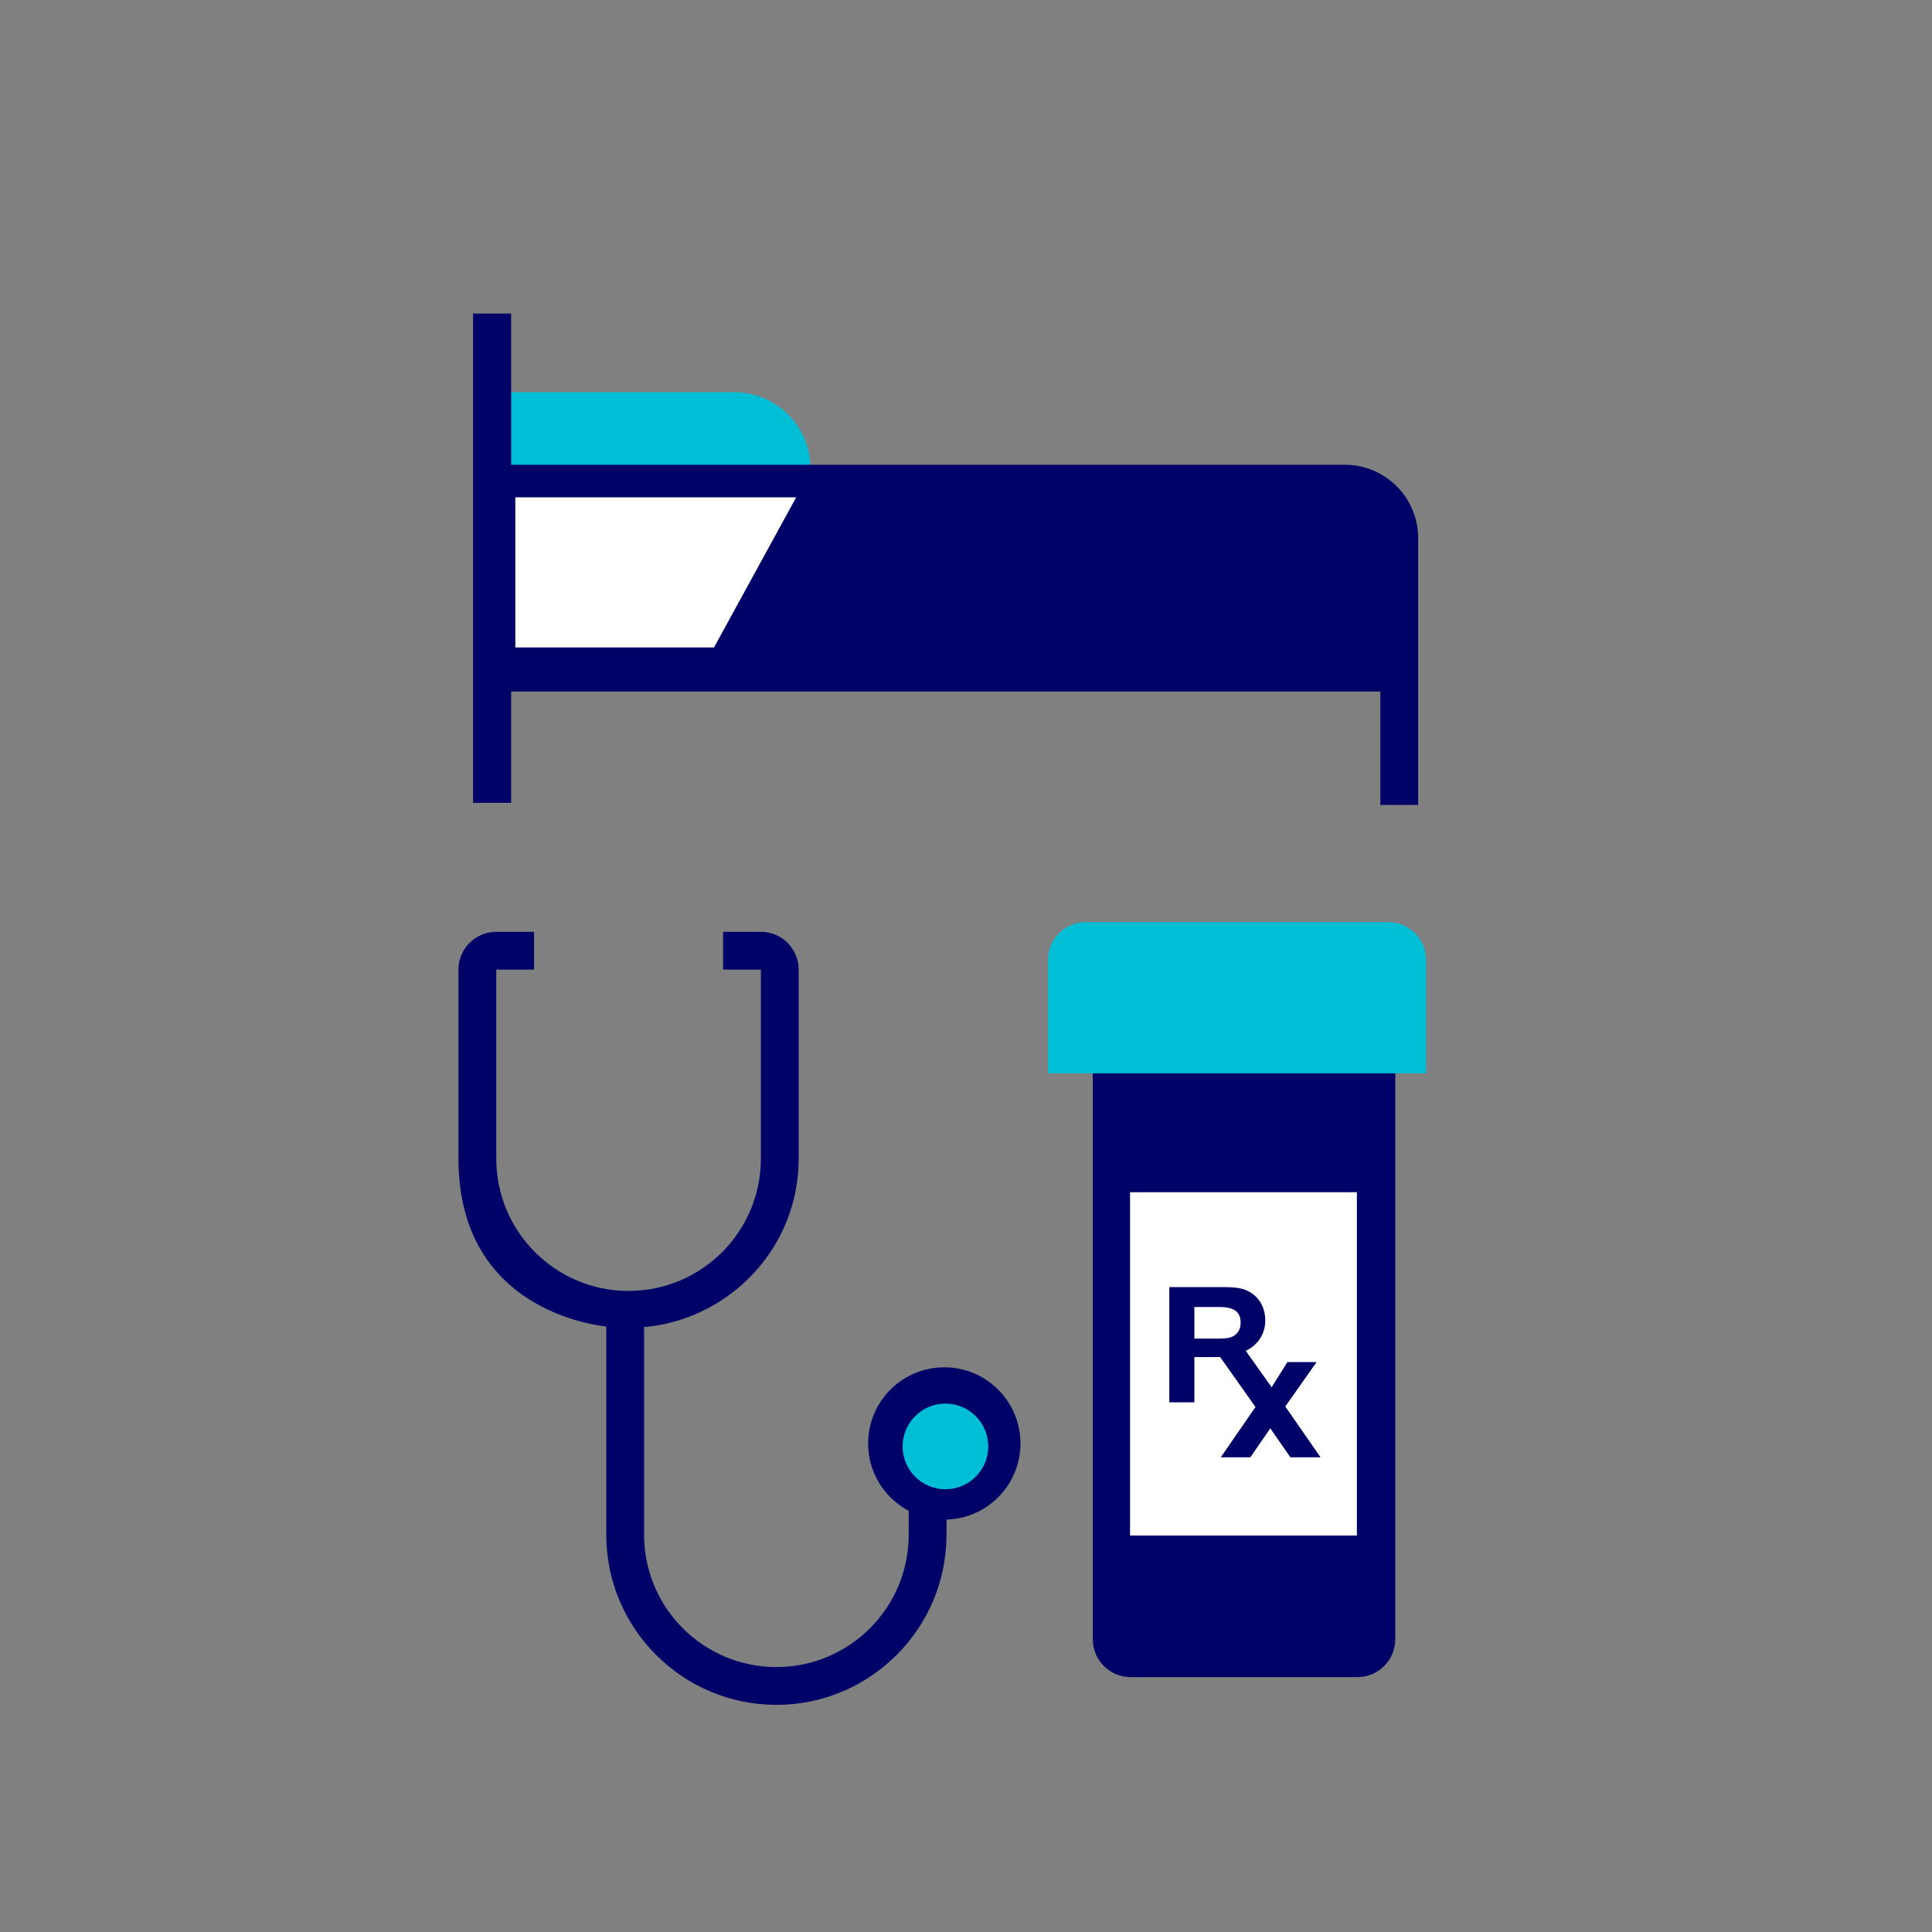 <svg xmlns="http://www.w3.org/2000/svg" viewBox="0 0 41 41" width="41" height="41" preserveAspectRatio="xMidYMid meet" style="width: 100%; height: 100%; transform: translate3d(0px, 0px, 0px); content-visibility: visible;"><rect x="0" y="0" width="41" height="41" fill="#808080" stroke="none"/><defs><clipPath id="__lottie_element_2"><rect width="41" height="41" x="0" y="0"></rect></clipPath></defs><g clip-path="url(#__lottie_element_2)"><g style="display: none;" transform="matrix(0.148,0,0,0.148,22.392,29.237)" opacity="0.002"><g opacity="1" transform="matrix(1,0,0,1,23.201,21.081)"><path fill="rgb(0,2,103)" fill-opacity="1" d=" M0,6.693 C0,6.693 0,6.693 0,6.693 C-1.32,6.693 -2.391,5.624 -2.391,4.303 C-2.391,4.303 -2.391,-4.303 -2.391,-4.303 C-2.391,-5.623 -1.32,-6.693 0,-6.693 C1.32,-6.693 2.391,-5.623 2.391,-4.303 C2.391,-4.303 2.391,4.303 2.391,4.303 C2.391,5.624 1.32,6.693 0,6.693z"></path></g><g opacity="1" transform="matrix(1,0,0,1,19.376,7.694)"><path fill="rgb(0,2,103)" fill-opacity="1" d=" M0,6.693 C0,6.693 0,6.693 0,6.693 C-1.32,6.693 -2.391,5.624 -2.391,4.303 C-2.391,4.303 -2.391,-4.303 -2.391,-4.303 C-2.391,-5.623 -1.32,-6.693 0,-6.693 C1.32,-6.693 2.391,-5.623 2.391,-4.303 C2.391,-4.303 2.391,4.303 2.391,4.303 C2.391,5.624 1.32,6.693 0,6.693z"></path></g><g opacity="1" transform="matrix(1,0,0,1,19.538,33.472)"><path fill="rgb(0,2,103)" fill-opacity="1" d=" M1.842,6.436 C1.842,6.436 1.842,6.436 1.842,6.436 C0.573,6.799 -0.751,6.065 -1.114,4.796 C-1.114,4.796 -3.483,-3.479 -3.483,-3.479 C-3.846,-4.748 -3.112,-6.071 -1.842,-6.434 C-0.573,-6.798 0.75,-6.063 1.114,-4.794 C1.114,-4.794 3.482,3.48 3.482,3.48 C3.846,4.749 3.111,6.073 1.842,6.436z"></path></g><g opacity="1" transform="matrix(1,0,0,1,37.458,21.081)"><path fill="rgb(0,2,103)" fill-opacity="1" d=" M1.849,6.433 C1.849,6.433 1.849,6.433 1.849,6.433 C0.58,6.798 -0.744,6.065 -1.109,4.796 C-1.109,4.796 -3.486,-3.475 -3.486,-3.475 C-3.851,-4.744 -3.118,-6.069 -1.849,-6.433 C-0.58,-6.798 0.744,-6.065 1.109,-4.796 C1.109,-4.796 3.486,3.475 3.486,3.475 C3.851,4.744 3.118,6.068 1.849,6.433z"></path></g><g opacity="1" transform="matrix(1,0,0,1,14.155,15.723)"><path fill="rgb(0,2,103)" fill-opacity="1" d=" M3.347,5.797 C3.347,5.797 3.347,5.797 3.347,5.797 C2.204,6.457 0.742,6.065 0.081,4.922 C0.081,4.922 -4.222,-2.531 -4.222,-2.531 C-4.882,-3.674 -4.49,-5.137 -3.347,-5.797 C-2.203,-6.457 -0.741,-6.065 -0.081,-4.922 C-0.081,-4.922 4.222,2.531 4.222,2.531 C4.882,3.675 4.49,5.137 3.347,5.797z"></path></g><g opacity="1" transform="matrix(1,0,0,1,30.217,27.012)"><path fill="rgb(0,2,103)" fill-opacity="1" d=" M-1.988,6.391 C-1.988,6.391 -1.988,6.391 -1.988,6.391 C-3.249,5.999 -3.954,4.659 -3.561,3.398 C-3.561,3.398 -1.004,-4.818 -1.004,-4.818 C-0.612,-6.079 0.728,-6.783 1.988,-6.391 C3.249,-5.998 3.953,-4.658 3.561,-3.398 C3.561,-3.398 1.005,4.82 1.005,4.82 C0.613,6.08 -0.727,6.783 -1.988,6.391z"></path></g><g opacity="1" transform="matrix(1,0,0,1,41.989,12.519)"><path fill="rgb(0,2,103)" fill-opacity="1" d=" M-0.964,6.624 C-0.964,6.624 -0.964,6.624 -0.964,6.624 C-2.271,6.434 -3.176,5.22 -2.986,3.914 C-2.986,3.914 -1.745,-4.602 -1.745,-4.602 C-1.555,-5.909 -0.342,-6.814 0.965,-6.624 C2.271,-6.433 3.176,-5.22 2.986,-3.914 C2.986,-3.914 1.745,4.603 1.745,4.603 C1.555,5.909 0.343,6.814 -0.964,6.624z"></path></g></g><g transform="matrix(0.202,0,0,0.202,22.34,22.709)" opacity="1" style="display: block;"><g opacity="1" transform="matrix(1,0,0,1,20.1,32)"><path fill="rgb(0,2,103)" fill-opacity="1" d=" M-19.857,-31.771 C-19.857,-31.771 -15.886,-31.771 -15.886,-31.771 C-15.886,-31.771 -15.886,27.54 -15.886,27.54 C-15.886,27.54 -15.886,27.799 -15.886,27.799 C-15.886,29.993 -14.108,31.771 -11.914,31.771 C-11.914,31.771 -11.654,31.771 -11.654,31.771 C-11.654,31.771 11.654,31.771 11.654,31.771 C11.654,31.771 11.914,31.771 11.914,31.771 C14.108,31.771 15.886,29.993 15.886,27.799 C15.886,27.799 15.886,27.54 15.886,27.54 C15.886,27.54 15.886,-31.771 15.886,-31.771 C15.886,-31.771 19.857,-31.771 19.857,-31.771"></path></g></g><g transform="matrix(0.202,0,0,0.202,23.931,25.25)" opacity="1" style="display: block;"><g opacity="1" transform="matrix(1,0,0,1,12.165,18.283)"><path fill="rgb(255,255,255)" fill-opacity="1" d=" M11.915,18.033 C11.915,18.033 -11.915,18.033 -11.915,18.033 C-11.915,18.033 -11.915,-18.033 -11.915,-18.033 C-11.915,-18.033 11.915,-18.033 11.915,-18.033 C11.915,-18.033 11.915,18.033 11.915,18.033z"></path></g></g><g transform="matrix(0.202,0,0,0.202,24.763,27.262)" opacity="1" style="display: block;"><g opacity="1" transform="matrix(1,0,0,1,8.2,9.2)"><path fill="rgb(0,2,103)" fill-opacity="1" d=" M-5.312,-1.589 C-5.312,-1.589 -2.602,-1.589 -2.602,-1.589 C-2.602,-1.589 1.109,3.655 1.109,3.655 C1.109,3.655 -2.536,8.937 -2.536,8.937 C-2.536,8.937 0.571,8.937 0.571,8.937 C0.571,8.937 2.664,5.896 2.664,5.896 C2.664,5.896 4.774,8.937 4.774,8.937 C4.774,8.937 7.943,8.937 7.943,8.937 C7.943,8.937 4.241,3.602 4.241,3.602 C4.241,3.602 7.528,-1.065 7.528,-1.065 C7.528,-1.065 4.464,-1.065 4.464,-1.065 C4.464,-1.065 2.804,1.578 2.804,1.578 C2.804,1.578 0.09,-2.241 0.09,-2.241 C0.181,-2.285 0.267,-2.334 0.356,-2.384 C1.295,-2.915 1.958,-3.837 2.101,-4.913 C2.145,-5.233 2.148,-5.557 2.113,-5.877 C2.015,-6.79 1.598,-7.645 0.832,-8.215 C0.747,-8.279 0.658,-8.339 0.567,-8.392 C-0.105,-8.791 -0.813,-8.937 -2.101,-8.937 C-2.101,-8.937 -7.943,-8.937 -7.943,-8.937 C-7.943,-8.937 -7.943,3.164 -7.943,3.164 C-7.943,3.164 -5.312,3.164 -5.312,3.164 C-5.312,3.164 -5.312,-1.589 -5.312,-1.589z M-5.312,-6.85 C-5.312,-6.85 -2.682,-6.85 -2.682,-6.85 C-1.139,-6.85 -0.45,-6.342 -0.45,-5.2 C-0.45,-4.618 -0.667,-4.166 -1.085,-3.875 C-1.43,-3.621 -1.92,-3.53 -2.79,-3.53 C-2.79,-3.53 -5.312,-3.53 -5.312,-3.53 C-5.312,-3.53 -5.312,-6.85 -5.312,-6.85z"></path></g></g><g transform="matrix(0.202,0,0,0.202,22.192,19.517)" opacity="1" style="display: block;"><g opacity="1" transform="matrix(1,0,0,1,20.1,8.2)"><path fill="rgb(0,190,213)" fill-opacity="1" d=" M19.857,7.943 C19.857,7.943 19.857,-3.971 19.857,-3.971 C19.857,-6.164 18.079,-7.943 15.886,-7.943 C15.886,-7.943 -15.886,-7.943 -15.886,-7.943 C-18.079,-7.943 -19.857,-6.164 -19.857,-3.971 C-19.857,-3.971 -19.857,7.943 -19.857,7.943 C-19.857,7.943 19.857,7.943 19.857,7.943z"></path></g></g><g transform="matrix(0.202,0,0,0.202,9.683,19.724)" opacity="1" style="display: block;"><g opacity="1" transform="matrix(1,0,0,1,18.1,21)"><path fill="rgb(0,2,103)" fill-opacity="1" d=" M-13.9,-16.778 C-13.9,-16.778 -9.929,-16.778 -9.929,-16.778 C-9.929,-16.778 -9.929,-20.749 -9.929,-20.749 C-9.929,-20.749 -13.9,-20.749 -13.9,-20.749 C-16.093,-20.749 -17.871,-18.971 -17.871,-16.778 C-17.871,-16.778 -17.871,3.079 -17.871,3.079 C-17.871,19.787 -1.986,20.749 -1.986,20.749 C-1.986,20.749 1.986,20.749 1.986,20.749 C10.897,19.748 17.871,12.253 17.871,3.079 C17.871,3.079 17.871,-16.778 17.871,-16.778 C17.871,-18.971 16.093,-20.749 13.9,-20.749 C13.9,-20.749 9.929,-20.749 9.929,-20.749 C9.929,-20.749 9.929,-16.778 9.929,-16.778 C9.929,-16.778 13.9,-16.778 13.9,-16.778 C13.9,-16.778 13.9,3.079 13.9,3.079 C13.9,10.756 7.677,16.979 0,16.979 C-7.677,16.979 -13.9,10.756 -13.9,3.079 C-13.9,3.079 -13.9,-16.778 -13.9,-16.778z"></path></g></g><g transform="matrix(0.202,0,0,0.202,12.82,28.035)" opacity="1" style="display: block;"><g opacity="1" transform="matrix(1,0,0,1,18.1,20.3)"><path fill="rgb(0,2,103)" fill-opacity="1" d=" M13.9,-2.081 C13.9,-2.081 13.9,2.148 13.9,2.148 C13.9,9.825 7.677,16.048 0,16.048 C-7.677,16.048 -13.9,9.825 -13.9,2.148 C-13.9,2.148 -13.9,-20.02 -13.9,-20.02 C-13.9,-20.02 -17.871,-20.02 -17.871,-20.02 C-17.871,-20.02 -17.871,2.148 -17.871,2.148 C-17.871,12.003 -9.854,20.02 0,20.02 C9.854,20.02 17.871,12.003 17.871,2.148 C17.871,2.148 17.871,-2.128 17.871,-2.128"></path></g></g><g transform="matrix(0.202,0,0,0.202,18.383,28.976)" opacity="1" style="display: block;"><g opacity="1" transform="matrix(1,0,0,1,8.2,8.2)"><path fill="rgb(0,2,103)" fill-opacity="1" d=" M8,0 C8,4.418 4.418,8 0,8 C-4.418,8 -8,4.418 -8,0 C-8,-4.418 -4.418,-8 0,-8 C4.418,-8 8,-4.418 8,0z"></path></g></g><g transform="matrix(0.202,0,0,0.202,20.609,29.241)" opacity="1" style="display: block;"><g opacity="1" transform="matrix(1,0,0,1,-2.7,7.2)"><path fill="rgb(0,190,213)" fill-opacity="1" d=" M4.5,0 C4.5,2.485 2.485,4.5 0,4.5 C-2.485,4.5 -4.5,2.485 -4.5,0 C-4.5,-2.485 -2.485,-4.5 0,-4.5 C2.485,-4.5 4.5,-2.485 4.5,0z"></path></g></g><g transform="matrix(0.202,0,0,0.202,10.684,8.273)" opacity="1" style="display: block;"><g opacity="1" transform="matrix(1,0,0,1,16.25,4.25)"><path fill="rgb(0,190,213)" fill-opacity="1" d=" M16,4 C16,4 -16,4 -16,4 C-16,4 -16,-4 -16,-4 C-16,-4 8,-4 8,-4 C12.418,-4 16,-0.418 16,4z"></path></g></g><g transform="matrix(0.202,0,0,0.202,12.287,5.609)" opacity="1" style="display: block;"><g opacity="0.5" transform="matrix(1,0,0,1,5.811,19.782)"><path fill="rgb(0,190,213)" fill-opacity="1" d=" M-13.856,-1.928 C-13.856,-1.928 9.892,-1.986 9.892,-1.986 C12.079,-1.982 13.856,-0.201 13.856,1.986 C13.856,1.986 -13.856,1.986 -13.856,1.986 C-13.856,1.986 -13.856,-1.928 -13.856,-1.928z"></path></g></g><g transform="matrix(0.202,0,0,0.202,9.989,6.603)" opacity="1" style="display: block;"><g opacity="1" transform="matrix(1,0,0,1,49.893,26.064)"><path fill="rgb(0,2,103)" fill-opacity="1" d=" M-45.643,-25.814 C-45.643,-25.814 -49.643,-25.814 -49.643,-25.814 C-49.643,-25.814 -49.643,25.594 -49.643,25.594 C-49.643,25.594 -45.643,25.594 -45.643,25.594 C-45.643,25.594 -45.643,13.9 -45.643,13.9 C-45.643,13.9 45.671,13.9 45.671,13.9 C45.671,13.9 45.671,25.814 45.671,25.814 C45.671,25.814 49.643,25.814 49.643,25.814 C49.643,25.814 49.643,-2.216 49.643,-2.216 C49.643,-6.477 46.19,-9.928 41.931,-9.928 C41.931,-9.928 -45.643,-9.928 -45.643,-9.928"></path></g></g><g transform="matrix(0.202,0,0,0.202,-2.516,-13.407)" opacity="1" style="display: block;"><g opacity="0" transform="matrix(1,0.027,-0.027,1,85.448,104.658)"><path fill="rgb(0,190,213)" fill-opacity="1" d=" M16,2.5 C-2,-7.5 -16,2.5 -16,2.5 C-16,2.5 -13,7.5 0,7.5 C13,7.5 16,2.5 16,2.5z"></path></g></g><g transform="matrix(0.202,0,0,0.202,10.886,10.511)" opacity="1" style="display: block;"><g opacity="1" transform="matrix(1,0,0,1,15,8.1)"><path fill="rgb(255,255,255)" fill-opacity="1" d=" M14.753,-7.885 C14.753,-7.885 6.12,7.885 6.12,7.885 C6.12,7.885 -14.753,7.885 -14.753,7.885 C-14.753,7.885 -14.753,-7.885 -14.753,-7.885 C-14.753,-7.885 14.753,-7.885 14.753,-7.885z"></path></g></g></g></svg>